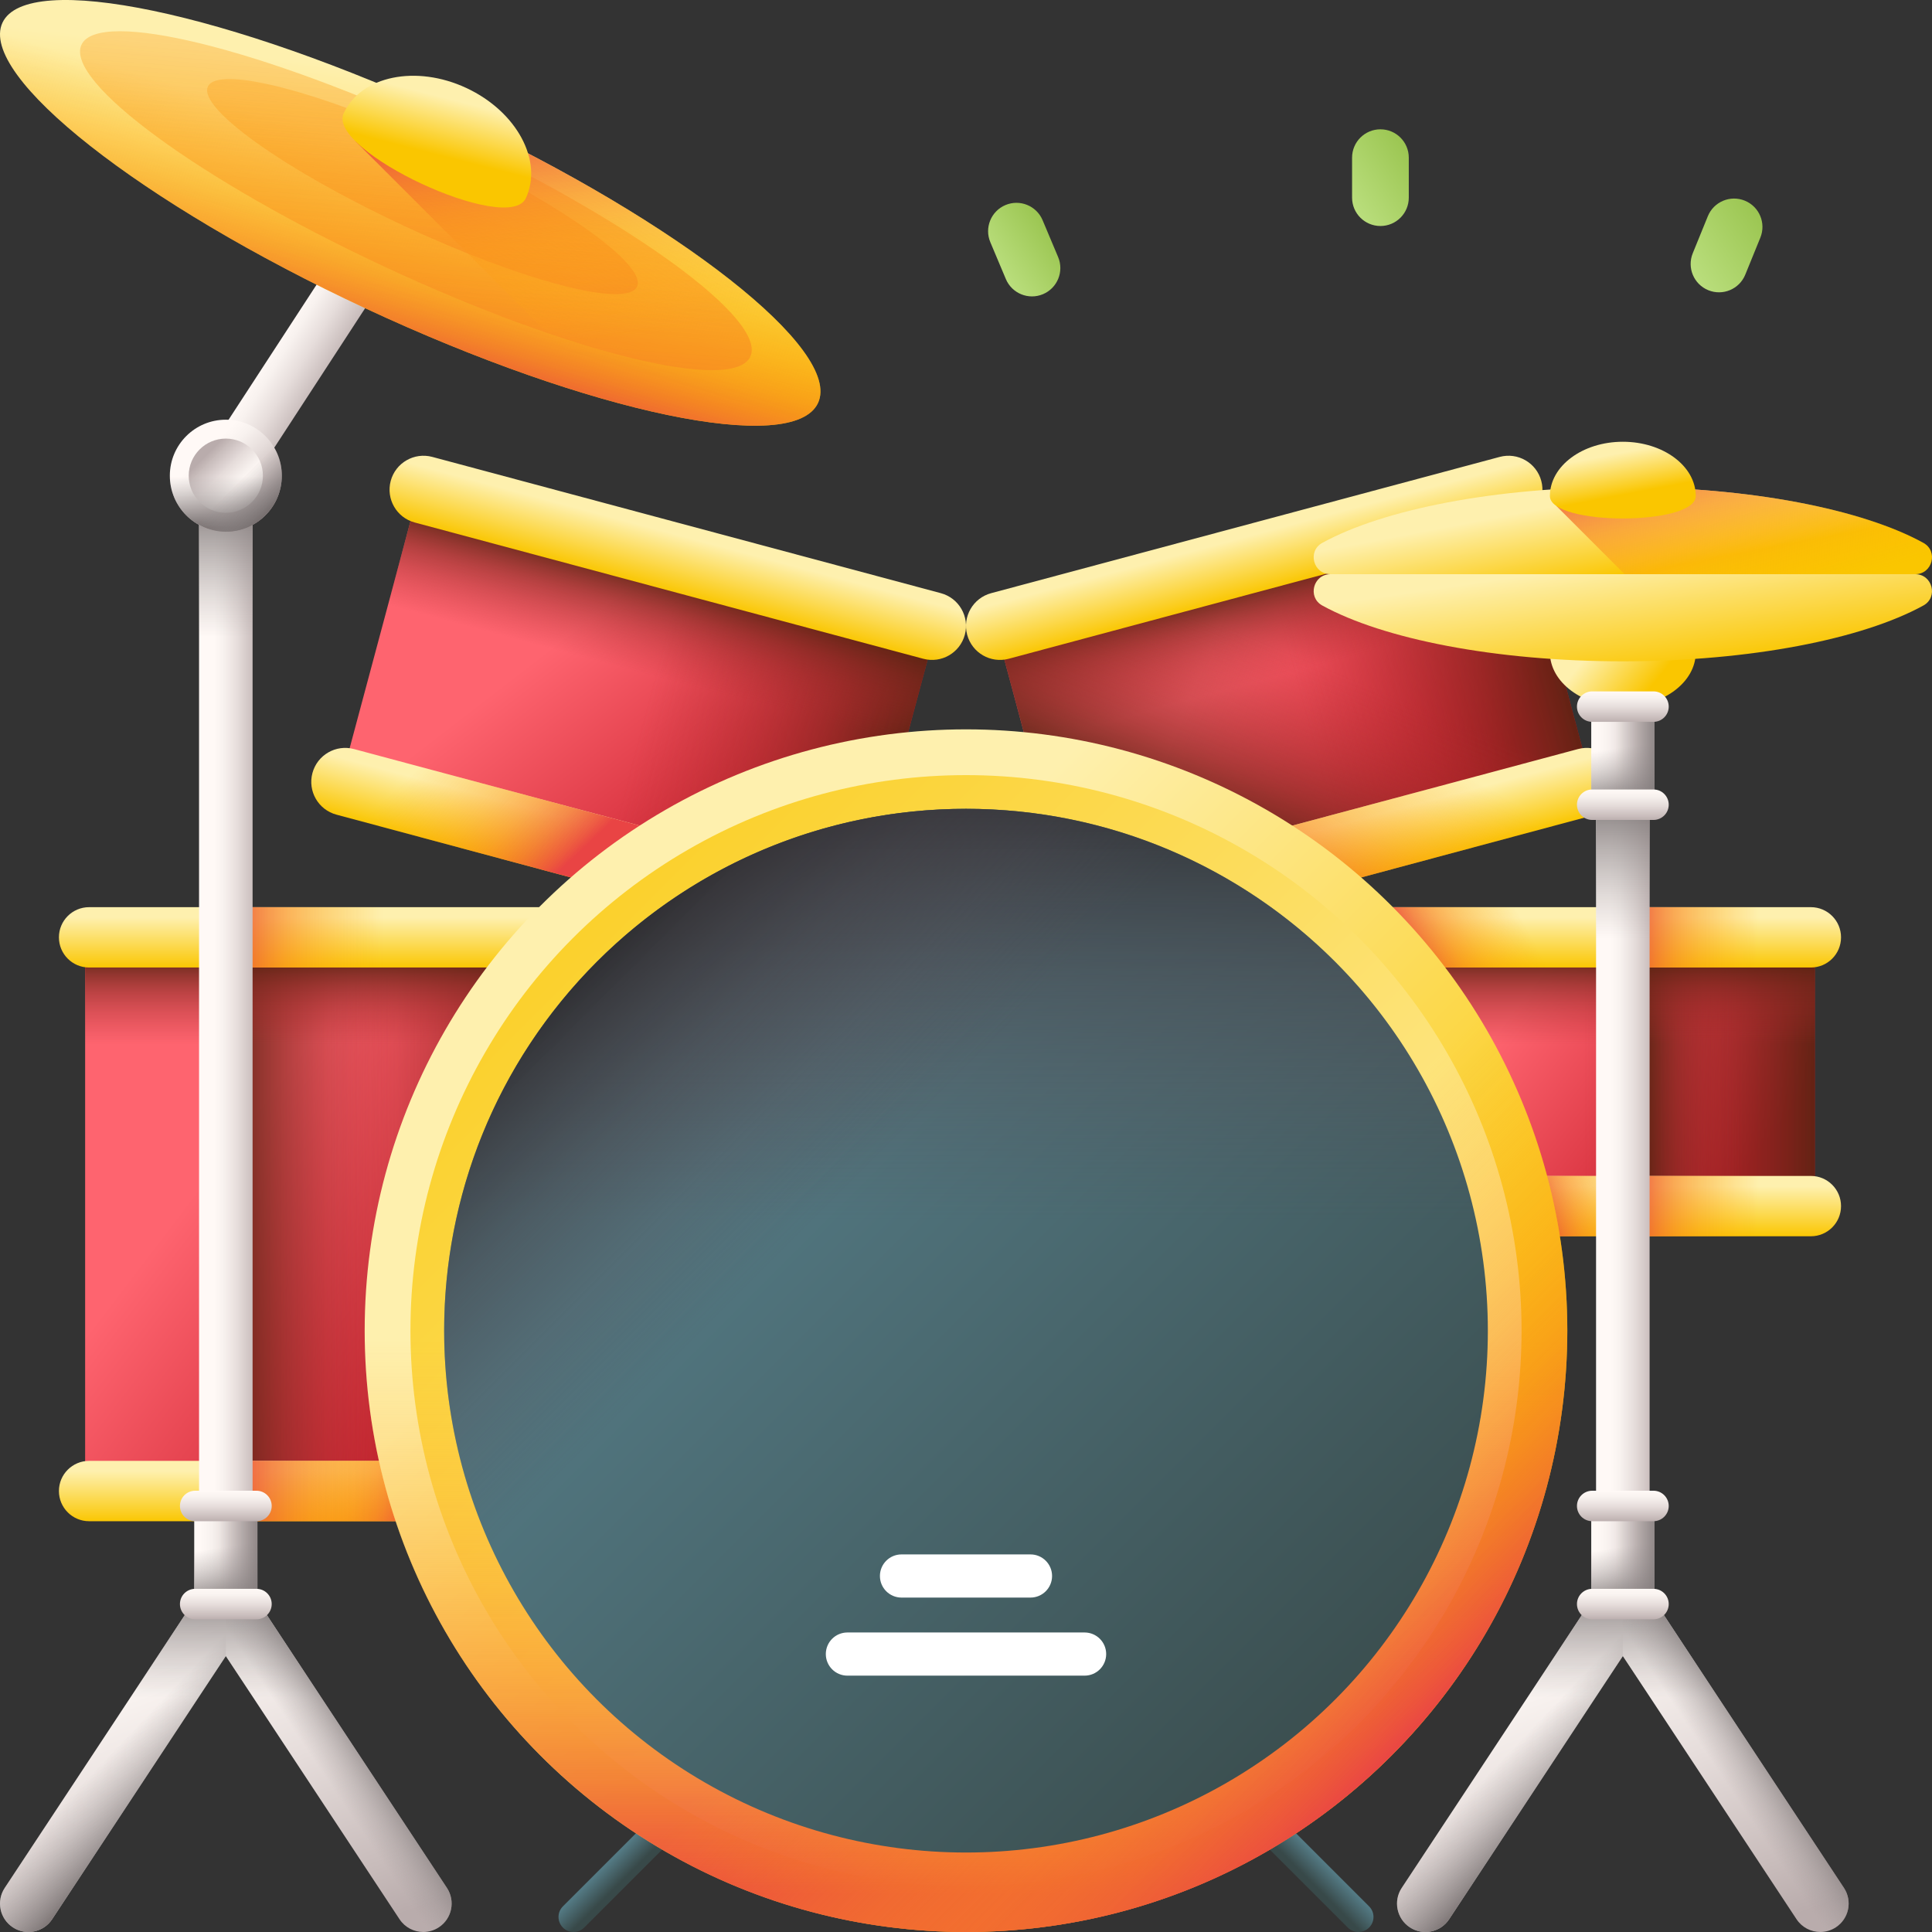 <svg id="Capa_1" enable-background="new 0 0 510 510" height="512" viewBox="0 0 510 510" width="512" xmlns="http://www.w3.org/2000/svg" xmlns:xlink="http://www.w3.org/1999/xlink"><rect x="0" y="0" width="510" height="510" fill="#333333" stroke="none"/><linearGradient id="lg1"><stop offset="0" stop-color="#537983"/><stop offset="1" stop-color="#384949"/></linearGradient><linearGradient id="SVGID_1_" gradientUnits="userSpaceOnUse" x1="345.736" x2="341.598" xlink:href="#lg1" y1="488.132" y2="492.27"/><linearGradient id="SVGID_00000107581837303876214200000006828543005414645926_" gradientTransform="matrix(-1 0 0 1 708.212 0)" gradientUnits="userSpaceOnUse" x1="543.948" x2="539.81" xlink:href="#lg1" y1="488.132" y2="492.27"/><linearGradient id="lg2"><stop offset="0" stop-color="#d1f19e"/><stop offset="1" stop-color="#78a91f"/></linearGradient><linearGradient id="SVGID_00000017484517409093254600000009339763442978389147_" gradientTransform="matrix(.707 -.707 .707 .707 54.437 320.206)" gradientUnits="userSpaceOnUse" x1="386.256" x2="447.072" xlink:href="#lg2" y1="20.967" y2="32.473"/><linearGradient id="SVGID_00000088126912732045894680000017341427611450180787_" gradientTransform="matrix(.707 -.707 .707 .707 54.437 320.206)" gradientUnits="userSpaceOnUse" x1="311.153" x2="360.776" xlink:href="#lg2" y1="-31.18" y2="-21.791"/><linearGradient id="SVGID_00000085972912104021414030000018378380638007221656_" gradientTransform="matrix(.707 -.707 .707 .707 54.437 320.206)" gradientUnits="userSpaceOnUse" x1="434.643" x2="503.747" xlink:href="#lg2" y1="97.549" y2="110.623"/><linearGradient id="lg3"><stop offset="0" stop-color="#fe646f"/><stop offset="1" stop-color="#c41926"/></linearGradient><linearGradient id="SVGID_00000023261353870761951570000017192090417346533789_" gradientUnits="userSpaceOnUse" x1="397.883" x2="456.883" xlink:href="#lg3" y1="268.88" y2="313.88"/><linearGradient id="lg4"><stop offset="0" stop-color="#a72b2b" stop-opacity="0"/><stop offset=".178" stop-color="#a22b2a" stop-opacity=".179"/><stop offset=".387" stop-color="#942925" stop-opacity=".387"/><stop offset=".611" stop-color="#7d271e" stop-opacity=".611"/><stop offset=".843" stop-color="#5c2413" stop-opacity=".843"/><stop offset="1" stop-color="#42210b"/></linearGradient><linearGradient id="SVGID_00000073681279869685308130000006859542820501583752_" gradientUnits="userSpaceOnUse" x1="417.987" x2="487.376" xlink:href="#lg4" y1="282.909" y2="282.909"/><linearGradient id="SVGID_00000070107392323781061950000013238791236017789623_" gradientUnits="userSpaceOnUse" x1="460" x2="431.316" xlink:href="#lg4" y1="282.909" y2="282.909"/><linearGradient id="SVGID_00000123414358733879975340000018055263984231780542_" gradientUnits="userSpaceOnUse" x1="416.276" x2="416.276" xlink:href="#lg4" y1="275.707" y2="250.707"/><linearGradient id="lg5"><stop offset="0" stop-color="#fef0ae"/><stop offset="1" stop-color="#fac600"/></linearGradient><linearGradient id="SVGID_00000090266710118640379070000007949190928500278950_" gradientUnits="userSpaceOnUse" x1="416.276" x2="416.276" xlink:href="#lg5" y1="242.192" y2="255.715"/><linearGradient id="lg6"><stop offset="0" stop-color="#fea613" stop-opacity="0"/><stop offset=".241" stop-color="#fda315" stop-opacity=".241"/><stop offset=".435" stop-color="#fb991a" stop-opacity=".435"/><stop offset=".613" stop-color="#f88822" stop-opacity=".613"/><stop offset=".78" stop-color="#f2702e" stop-opacity=".78"/><stop offset=".94" stop-color="#ec523d" stop-opacity=".94"/><stop offset="1" stop-color="#e94444"/></linearGradient><linearGradient id="SVGID_00000161604885073615276700000018120468992158128049_" gradientUnits="userSpaceOnUse" x1="407.103" x2="379.77" xlink:href="#lg6" y1="252.47" y2="267.47"/><linearGradient id="SVGID_00000036965790704781555810000001086904072208940444_" gradientUnits="userSpaceOnUse" x1="416.276" x2="416.276" xlink:href="#lg5" y1="313.139" y2="326.662"/><linearGradient id="SVGID_00000119080344463402563270000013782439429057402548_" gradientUnits="userSpaceOnUse" x1="432.52" x2="405.52" xlink:href="#lg6" y1="312.567" y2="322.233"/><linearGradient id="SVGID_00000064323857117160403970000015135551186440413106_" gradientUnits="userSpaceOnUse" x1="464.333" x2="429.667" xlink:href="#lg6" y1="247.435" y2="247.435"/><linearGradient id="SVGID_00000106858369593097428880000004139246195139113355_" gradientUnits="userSpaceOnUse" x1="464.333" x2="429.667" xlink:href="#lg6" y1="318.385" y2="318.385"/><linearGradient id="SVGID_00000138548395770029294500000007066541614162440617_" gradientUnits="userSpaceOnUse" x1="60.999" x2="138.837" xlink:href="#lg3" y1="302.009" y2="361.377"/><linearGradient id="SVGID_00000048495176118373352390000006548251739624841646_" gradientUnits="userSpaceOnUse" x1="86.975" x2="156.364" xlink:href="#lg4" y1="320.517" y2="320.517"/><linearGradient id="SVGID_00000069381702957319415530000011259249347841612211_" gradientUnits="userSpaceOnUse" x1="104.5" x2="55.997" xlink:href="#lg4" y1="320.517" y2="320.517"/><linearGradient id="SVGID_00000099626462242774574800000004154847913508960691_" gradientUnits="userSpaceOnUse" x1="85.265" x2="85.265" xlink:href="#lg4" y1="275.707" y2="250.707"/><linearGradient id="SVGID_00000025419658366687287230000017807463102304126120_" gradientUnits="userSpaceOnUse" x1="85.265" x2="85.265" xlink:href="#lg5" y1="242.192" y2="255.715"/><linearGradient id="SVGID_00000183951683708269100970000016397604169522872475_" gradientUnits="userSpaceOnUse" x1="101" x2="59.137" xlink:href="#lg6" y1="247.435" y2="247.435"/><linearGradient id="SVGID_00000091009922771033210620000000273294184343636658_" gradientUnits="userSpaceOnUse" x1="85.265" x2="85.265" xlink:href="#lg5" y1="388.355" y2="401.878"/><linearGradient id="SVGID_00000021107727150326928220000005237954711266092928_" gradientUnits="userSpaceOnUse" x1="73.036" x2="105.036" xlink:href="#lg6" y1="386.146" y2="405.646"/><linearGradient id="SVGID_00000113314914884037566850000013677188397442915511_" gradientUnits="userSpaceOnUse" x1="117.5" x2="59.481" xlink:href="#lg6" y1="393.595" y2="393.595"/><linearGradient id="SVGID_00000157306784902904373030000018382638465116685720_" gradientTransform="matrix(.966 .259 -.259 .966 51.515 -40.228)" gradientUnits="userSpaceOnUse" x1="150.884" x2="217.281" xlink:href="#lg3" y1="172.254" y2="222.895"/><linearGradient id="SVGID_00000143588004575166483670000005487870533554468262_" gradientTransform="matrix(.966 .259 -.259 .966 51.515 -40.228)" gradientUnits="userSpaceOnUse" x1="173.508" x2="251.596" xlink:href="#lg4" y1="188.041" y2="188.041"/><linearGradient id="SVGID_00000098186591352015794720000001297173460982936496_" gradientTransform="matrix(.966 .259 -.259 .966 51.515 -40.228)" gradientUnits="userSpaceOnUse" x1="171.583" x2="171.583" xlink:href="#lg4" y1="179.936" y2="151.802"/><linearGradient id="SVGID_00000016069642319509280120000007611144481389452953_" gradientTransform="matrix(.966 .259 -.259 .966 51.515 -40.228)" gradientUnits="userSpaceOnUse" x1="171.583" x2="171.583" xlink:href="#lg5" y1="142.22" y2="157.438"/><linearGradient id="SVGID_00000035526448674524775660000014280428995297367190_" gradientTransform="matrix(.966 .259 -.259 .966 51.515 -40.228)" gradientUnits="userSpaceOnUse" x1="171.583" x2="171.583" xlink:href="#lg5" y1="222.061" y2="237.279"/><linearGradient id="SVGID_00000101105338083634540460000007566715094193737882_" gradientUnits="userSpaceOnUse" x1="124.907" x2="156.042" xlink:href="#lg6" y1="189.022" y2="222.032"/><linearGradient id="SVGID_00000064347930961625336040000010682113479695386540_" gradientTransform="matrix(.966 -.259 .259 .966 -33.737 94.812)" gradientUnits="userSpaceOnUse" x1="318.118" x2="384.515" xlink:href="#lg3" y1="169.211" y2="219.853"/><linearGradient id="SVGID_00000077284598764730581090000012089192754877584031_" gradientTransform="matrix(.966 -.259 .259 .966 -33.737 94.812)" gradientUnits="userSpaceOnUse" x1="340.743" x2="418.83" xlink:href="#lg4" y1="184.999" y2="184.999"/><linearGradient id="SVGID_00000121264944029999512740000000520178261929288357_" gradientTransform="matrix(.966 -.259 .259 .966 -33.737 94.812)" gradientUnits="userSpaceOnUse" x1="338.817" x2="338.817" xlink:href="#lg4" y1="176.894" y2="148.76"/><linearGradient id="SVGID_00000111912350557689239970000018368056829838263193_" gradientUnits="userSpaceOnUse" x1="346.085" x2="325.085" xlink:href="#lg4" y1="174.476" y2="225.476"/><linearGradient id="SVGID_00000138563509360162068820000009703295241996438145_" gradientTransform="matrix(.966 -.259 .259 .966 -33.737 94.812)" gradientUnits="userSpaceOnUse" x1="338.817" x2="338.817" xlink:href="#lg5" y1="139.178" y2="154.396"/><linearGradient id="SVGID_00000173882264431526957630000014971406907209465275_" gradientTransform="matrix(.966 -.259 .259 .966 -33.737 94.812)" gradientUnits="userSpaceOnUse" x1="338.817" x2="338.817" xlink:href="#lg5" y1="219.019" y2="234.237"/><linearGradient id="SVGID_00000158743540685229385910000006769623657703497382_" gradientUnits="userSpaceOnUse" x1="369.367" x2="341.367" xlink:href="#lg6" y1="194.172" y2="242.172"/><linearGradient id="lg7"><stop offset="0" stop-color="#fff9f6"/><stop offset=".197" stop-color="#f8f2ef"/><stop offset=".492" stop-color="#e6dddb"/><stop offset=".847" stop-color="#c8bcbb"/><stop offset="1" stop-color="#b9acac"/></linearGradient><linearGradient id="SVGID_00000032644817852745123950000010703869212733642684_" gradientTransform="matrix(0 1 1 0 457.374 -691.853)" gradientUnits="userSpaceOnUse" x1="983.126" x2="983.126" xlink:href="#lg7" y1="-32.127" y2="-19.547"/><linearGradient id="lg8"><stop offset="0" stop-color="#9e9797" stop-opacity="0"/><stop offset=".311" stop-color="#979090" stop-opacity=".311"/><stop offset=".786" stop-color="#817a7a" stop-opacity=".786"/><stop offset="1" stop-color="#766e6e"/></linearGradient><linearGradient id="SVGID_00000161622789428107850990000000232349320322269848_" gradientUnits="userSpaceOnUse" x1="428.389" x2="428.389" xlink:href="#lg8" y1="247.673" y2="208.582"/><linearGradient id="SVGID_00000163777670544471134410000011759037279319152019_" gradientUnits="userSpaceOnUse" x1="401.364" x2="434.864" xlink:href="#lg7" y1="429.288" y2="520.038"/><linearGradient id="SVGID_00000096043133879263691170000013943214098928305285_" gradientUnits="userSpaceOnUse" x1="399.345" x2="414.095" xlink:href="#lg8" y1="461.603" y2="475.603"/><linearGradient id="SVGID_00000128451337366091703050000010944491335752648344_" gradientUnits="userSpaceOnUse" x1="428.389" x2="428.389" xlink:href="#lg8" y1="448.069" y2="416.569"/><linearGradient id="SVGID_00000019646029057667202070000004523859638915236748_" gradientUnits="userSpaceOnUse" x1="452.109" x2="466.035" xlink:href="#lg8" y1="465.353" y2="456.008"/><linearGradient id="SVGID_00000034055886794193547320000013680699837114353042_" gradientTransform="matrix(0 -1 1 0 102.094 818.885)" gradientUnits="userSpaceOnUse" x1="408.397" x2="408.397" xlink:href="#lg7" y1="319.544" y2="334.123"/><linearGradient id="SVGID_00000041282001848671263900000012809853437791691177_" gradientTransform="matrix(0 -1 1 0 102.094 818.885)" gradientUnits="userSpaceOnUse" x1="410.553" x2="395.234" xlink:href="#lg8" y1="325.966" y2="328.301"/><linearGradient id="SVGID_00000174578082208752427070000009086253287183400583_" gradientTransform="matrix(0 -1 1 0 102.094 818.885)" gradientUnits="userSpaceOnUse" x1="408.397" x2="408.397" xlink:href="#lg8" y1="324.362" y2="338.49"/><linearGradient id="SVGID_00000003101658696067386620000012238014756179068829_" gradientTransform="matrix(0 1 1 0 102.094 -136.035)" gradientUnits="userSpaceOnUse" x1="529.648" x2="537.916" xlink:href="#lg7" y1="326.295" y2="326.295"/><linearGradient id="SVGID_00000078759247649243848980000008701794919668512936_" gradientTransform="matrix(0 1 1 0 102.094 -68.153)" gradientUnits="userSpaceOnUse" x1="487.661" x2="495.929" xlink:href="#lg7" y1="326.295" y2="326.295"/><linearGradient id="SVGID_00000029003469346163959640000013429835345393980040_" gradientUnits="userSpaceOnUse" x1="422.061" x2="436.311" xlink:href="#lg5" y1="169.261" y2="180.761"/><linearGradient id="SVGID_00000018204514944859956520000016957046569005141677_" gradientUnits="userSpaceOnUse" x1="425.289" x2="429.289" xlink:href="#lg5" y1="130.82" y2="151.82"/><linearGradient id="SVGID_00000132089977501429009980000007107969323842737823_" gradientUnits="userSpaceOnUse" x1="466.282" x2="452.282" xlink:href="#lg6" y1="159.455" y2="112.955"/><linearGradient id="SVGID_00000032638788032780670340000001973331835815697565_" gradientUnits="userSpaceOnUse" x1="427.239" x2="431.739" xlink:href="#lg5" y1="148.257" y2="178.757"/><linearGradient id="SVGID_00000016753898462698392250000003697660202278764968_" gradientUnits="userSpaceOnUse" x1="426.35" x2="428.404" xlink:href="#lg5" y1="119.833" y2="130.616"/><linearGradient id="SVGID_00000181807325159714414950000014575231467695549883_" gradientTransform="matrix(0 -1 1 0 102.094 818.885)" gradientUnits="userSpaceOnUse" x1="619.408" x2="619.408" xlink:href="#lg7" y1="319.544" y2="334.123"/><linearGradient id="SVGID_00000077313090222459430940000002536677763301125009_" gradientTransform="matrix(0 -1 1 0 102.094 818.885)" gradientUnits="userSpaceOnUse" x1="621.564" x2="606.245" xlink:href="#lg8" y1="325.966" y2="328.301"/><linearGradient id="SVGID_00000146497031490910563230000010144674212891941779_" gradientTransform="matrix(0 -1 1 0 102.094 818.885)" gradientUnits="userSpaceOnUse" x1="619.408" x2="619.408" xlink:href="#lg8" y1="324.362" y2="338.49"/><linearGradient id="SVGID_00000044861735424438898970000010535084162032986559_" gradientTransform="matrix(0 1 1 0 102.094 -136.035)" gradientUnits="userSpaceOnUse" x1="318.638" x2="326.905" xlink:href="#lg7" y1="326.295" y2="326.295"/><linearGradient id="SVGID_00000121987684022998816500000015695037007212281526_" gradientTransform="matrix(0 1 1 0 102.094 -68.153)" gradientUnits="userSpaceOnUse" x1="276.651" x2="284.918" xlink:href="#lg7" y1="326.295" y2="326.295"/><linearGradient id="SVGID_00000065054978380899714530000017641568110724103091_" gradientUnits="userSpaceOnUse" x1="192.429" x2="341.391" xlink:href="#lg5" y1="288.695" y2="437.657"/><linearGradient id="SVGID_00000093856958664574217240000016270323558760842892_" gradientUnits="userSpaceOnUse" x1="367.534" x2="76.849" xlink:href="#lg5" y1="463.799" y2="173.114"/><linearGradient id="SVGID_00000157298914213040032870000016665613559585281671_" gradientUnits="userSpaceOnUse" x1="255" x2="255" xlink:href="#lg6" y1="353.572" y2="499.858"/><linearGradient id="SVGID_00000129194640928178644440000012462688520347796137_" gradientUnits="userSpaceOnUse" x1="281.198" x2="367.793" xlink:href="#lg6" y1="377.463" y2="464.058"/><linearGradient id="SVGID_00000147922683658295658520000007659106062891283084_" gradientUnits="userSpaceOnUse" x1="199.13" x2="375.729" xlink:href="#lg1" y1="295.395" y2="471.994"/><linearGradient id="lg9"><stop offset="0" stop-color="#554e56" stop-opacity="0"/><stop offset=".269" stop-color="#524b52" stop-opacity=".269"/><stop offset=".521" stop-color="#464147" stop-opacity=".521"/><stop offset=".765" stop-color="#343034" stop-opacity=".765"/><stop offset="1" stop-color="#1a1a1a"/></linearGradient><linearGradient id="SVGID_00000004510555752725120470000002007337237946737838_" gradientTransform="matrix(-1 0 0 -1 510 743.988)" gradientUnits="userSpaceOnUse" x1="255" x2="255" xlink:href="#lg9" y1="421.619" y2="548.57"/><linearGradient id="SVGID_00000119799708088521585810000015956505218126503305_" gradientTransform="matrix(-1 0 0 -1 510 743.988)" gradientUnits="userSpaceOnUse" x1="288.856" x2="364.006" xlink:href="#lg9" y1="426.579" y2="501.729"/><linearGradient id="SVGID_00000178200109855932429820000002060453642244194236_" gradientUnits="userSpaceOnUse" x1="77.999" x2="93.749" xlink:href="#lg7" y1="80.985" y2="90.735"/><linearGradient id="SVGID_00000031920204458351765740000007494431208336661634_" gradientTransform="matrix(.906 .423 -.423 .906 51.415 -22.142)" gradientUnits="userSpaceOnUse" x1="73.384" x2="97.268" xlink:href="#lg5" y1="12.497" y2="85.528"/><linearGradient id="SVGID_00000047035117255845195500000008679496406696291991_" gradientUnits="userSpaceOnUse" x1="112.487" x2="97.154" xlink:href="#lg6" y1="41.964" y2="93.964"/><linearGradient id="SVGID_00000094593574685721563290000001670591627987862919_" gradientTransform="matrix(.906 .423 -.423 .906 51.415 -22.142)" gradientUnits="userSpaceOnUse" x1="37.784" x2="135.617" xlink:href="#lg6" y1="-80.024" y2="177.648"/><linearGradient id="SVGID_00000072986405380181824500000012572746660878765470_" gradientTransform="matrix(.906 .423 -.423 .906 51.415 -22.142)" gradientUnits="userSpaceOnUse" x1="55.043" x2="116.85" xlink:href="#lg6" y1="-38.68" y2="124.109"/><linearGradient id="SVGID_00000119806542926636075050000012829193080009836434_" gradientUnits="userSpaceOnUse" x1="158.216" x2="148.966" xlink:href="#lg6" y1="90.057" y2="27.307"/><linearGradient id="SVGID_00000026160366854001108460000011056209672344734361_" gradientTransform="matrix(.906 .423 -.423 .906 51.415 -22.142)" gradientUnits="userSpaceOnUse" x1="81.34" x2="84.17" xlink:href="#lg5" y1="15.256" y2="30.115"/><linearGradient id="SVGID_00000175287107756687277970000009599285319424264080_" gradientTransform="matrix(0 1 1 0 457.374 -691.853)" gradientUnits="userSpaceOnUse" x1="961.109" x2="961.109" xlink:href="#lg7" y1="-400.904" y2="-388.323"/><linearGradient id="SVGID_00000111873783594720887320000006469282980680364479_" gradientUnits="userSpaceOnUse" x1="59.612" x2="59.612" xlink:href="#lg8" y1="168.189" y2="129.098"/><linearGradient id="SVGID_00000107553459955192975270000012326126445920542134_" gradientUnits="userSpaceOnUse" x1="32.587" x2="66.087" xlink:href="#lg7" y1="429.288" y2="520.038"/><linearGradient id="SVGID_00000139278783633830619920000000553919216862789033_" gradientUnits="userSpaceOnUse" x1="30.569" x2="45.319" xlink:href="#lg8" y1="461.603" y2="475.603"/><linearGradient id="SVGID_00000009588517285229101670000001376672564195448465_" gradientUnits="userSpaceOnUse" x1="59.612" x2="59.612" xlink:href="#lg8" y1="448.069" y2="416.569"/><linearGradient id="SVGID_00000040549047181890358250000012501788316005741708_" gradientUnits="userSpaceOnUse" x1="83.332" x2="97.258" xlink:href="#lg8" y1="465.353" y2="456.008"/><linearGradient id="SVGID_00000175318118414042869150000011837446071061888643_" gradientTransform="matrix(0 -1 1 0 102.094 818.885)" gradientUnits="userSpaceOnUse" x1="408.397" x2="408.397" xlink:href="#lg7" y1="-49.233" y2="-34.654"/><linearGradient id="SVGID_00000163792073041327178530000014885566940905300866_" gradientTransform="matrix(0 -1 1 0 102.094 818.885)" gradientUnits="userSpaceOnUse" x1="410.553" x2="395.234" xlink:href="#lg8" y1="-42.811" y2="-40.476"/><linearGradient id="SVGID_00000163786966204575831090000005568459780548296882_" gradientTransform="matrix(0 -1 1 0 102.094 818.885)" gradientUnits="userSpaceOnUse" x1="408.397" x2="408.397" xlink:href="#lg8" y1="-44.415" y2="-30.287"/><linearGradient id="SVGID_00000027594936619152433180000001965938193280068518_" gradientTransform="matrix(0 1 1 0 102.094 -136.035)" gradientUnits="userSpaceOnUse" x1="529.648" x2="537.916" xlink:href="#lg7" y1="-42.482" y2="-42.482"/><linearGradient id="SVGID_00000098909091415105910060000003455924300895722394_" gradientTransform="matrix(0 1 1 0 102.094 -68.153)" gradientUnits="userSpaceOnUse" x1="487.661" x2="495.929" xlink:href="#lg7" y1="-42.482" y2="-42.482"/><linearGradient id="SVGID_00000132809940153635506560000005566587437997698948_" gradientUnits="userSpaceOnUse" x1="53.786" x2="67.656" xlink:href="#lg7" y1="119.744" y2="133.613"/><linearGradient id="SVGID_00000017501278659123523240000014003512552815677869_" gradientTransform="matrix(-1 0 0 -1 -509.531 -5621.898)" gradientUnits="userSpaceOnUse" x1="-573.002" x2="-563.814" xlink:href="#lg7" y1="-5751.327" y2="-5742.138"/><linearGradient id="SVGID_00000007412122819199651930000013247982554860890541_" gradientUnits="userSpaceOnUse" x1="59.612" x2="59.612" xlink:href="#lg8" y1="125.784" y2="139.405"/><linearGradient id="SVGID_00000171721583969436538010000016773540274813772936_" gradientUnits="userSpaceOnUse" x1="62.051" x2="70.114" xlink:href="#lg8" y1="128.009" y2="136.072"/><g><g><path d="m358.598 510c-1.016 0-2.032-.388-2.806-1.162l-30.762-30.762c-1.55-1.55-1.55-4.063 0-5.613 1.55-1.549 4.063-1.549 5.613 0l30.761 30.762c1.55 1.55 1.55 4.063 0 5.613-.774.774-1.79 1.162-2.806 1.162z" fill="url(#SVGID_1_)"/><path d="m151.402 510c1.015 0 2.032-.388 2.806-1.162l30.762-30.762c1.55-1.55 1.55-4.063 0-5.613-1.55-1.549-4.063-1.549-5.613 0l-30.761 30.762c-1.55 1.55-1.55 4.063 0 5.613.774.774 1.79 1.162 2.806 1.162z" fill="url(#SVGID_00000107581837303876214200000006828543005414645926_)"/></g><g><path d="m356.915 41.62v10.555c0 4.135 3.351 7.485 7.485 7.485s7.485-3.351 7.485-7.485v-10.555c0-4.134-3.351-7.485-7.485-7.485s-7.485 3.351-7.485 7.485z" fill="url(#SVGID_00000017484517409093254600000009339763442978389147_)"/><path d="m279.317 67.851-4.097-9.728c-1.605-3.81-5.994-5.598-9.804-3.993s-5.598 5.994-3.993 9.804l4.097 9.728c1.605 3.81 5.994 5.598 9.804 3.993 3.811-1.605 5.598-5.994 3.993-9.804z" fill="url(#SVGID_00000088126912732045894680000017341427611450180787_)"/><path d="m460.709 72.501 3.981-9.776c1.559-3.829-.28-8.196-4.109-9.756-3.829-1.559-8.196.28-9.756 4.109l-3.981 9.776c-1.559 3.829.28 8.196 4.109 9.756 3.829 1.559 8.196-.28 9.756-4.109z" fill="url(#SVGID_00000085972912104021414030000018378380638007221656_)"/></g><g><path d="m353.487 247.444h125.578v70.929h-125.578z" fill="url(#SVGID_00000023261353870761951570000017192090417346533789_)"/><path d="m401.654 247.444h77.412v70.929h-77.412z" fill="url(#SVGID_00000073681279869685308130000006859542820501583752_)"/><path d="m425.333 247.444h53.732v70.929h-53.732z" fill="url(#SVGID_00000070107392323781061950000013238791236017789623_)"/><path d="m353.487 247.444h125.578v40.596h-125.578z" fill="url(#SVGID_00000123414358733879975340000018055263984231780542_)"/><g><path d="m478.022 255.4h-123.492c-4.399 0-7.965-3.566-7.965-7.965 0-4.399 3.566-7.965 7.965-7.965h123.492c4.399 0 7.965 3.566 7.965 7.965 0 4.399-3.566 7.965-7.965 7.965z" fill="url(#SVGID_00000090266710118640379070000007949190928500278950_)"/><path d="m478.022 255.4h-123.492c-4.399 0-7.965-3.566-7.965-7.965 0-4.399 3.566-7.965 7.965-7.965h123.492c4.399 0 7.965 3.566 7.965 7.965 0 4.399-3.566 7.965-7.965 7.965z" fill="url(#SVGID_00000161604885073615276700000018120468992158128049_)"/><path d="m478.022 326.347h-123.492c-4.399 0-7.965-3.566-7.965-7.965 0-4.399 3.566-7.965 7.965-7.965h123.492c4.399 0 7.965 3.566 7.965 7.965 0 4.399-3.566 7.965-7.965 7.965z" fill="url(#SVGID_00000036965790704781555810000001086904072208940444_)"/><path d="m478.022 326.347h-123.492c-4.399 0-7.965-3.566-7.965-7.965 0-4.399 3.566-7.965 7.965-7.965h123.492c4.399 0 7.965 3.566 7.965 7.965 0 4.399-3.566 7.965-7.965 7.965z" fill="url(#SVGID_00000119080344463402563270000013782439429057402548_)"/></g><g><path d="m485.99 247.44c0 2.2-.89 4.18-2.33 5.63-1.45 1.44-3.44 2.33-5.64 2.33h-52.69v-15.93h52.69c4.4 0 7.97 3.57 7.97 7.97z" fill="url(#SVGID_00000064323857117160403970000015135551186440413106_)"/><path d="m485.99 318.38c0 2.2-.89 4.19-2.33 5.64-1.45 1.44-3.44 2.33-5.64 2.33h-52.69v-15.93h52.69c4.4 0 7.97 3.56 7.97 7.96z" fill="url(#SVGID_00000106858369593097428880000004139246195139113355_)"/></g></g><g><path d="m22.475 247.444h125.578v146.145h-125.578z" fill="url(#SVGID_00000138548395770029294500000007066541614162440617_)"/><path d="m70.642 247.444h77.412v146.145h-77.412z" fill="url(#SVGID_00000048495176118373352390000006548251739624841646_)"/><path d="m63 247.444h85.054v146.145h-85.054z" fill="url(#SVGID_00000069381702957319415530000011259249347841612211_)"/><path d="m22.475 247.444h125.578v40.596h-125.578z" fill="url(#SVGID_00000099626462242774574800000004154847913508960691_)"/><g><path d="m147.011 255.4h-123.492c-4.399 0-7.965-3.566-7.965-7.965 0-4.399 3.566-7.965 7.965-7.965h123.492c4.399 0 7.965 3.566 7.965 7.965-.001 4.399-3.567 7.965-7.965 7.965z" fill="url(#SVGID_00000025419658366687287230000017807463102304126120_)"/><path d="m154.98 247.44c0 2.2-.89 4.18-2.34 5.63-1.44 1.44-3.43 2.33-5.63 2.33h-84.01v-15.93h84.01c4.4 0 7.97 3.57 7.97 7.97z" fill="url(#SVGID_00000183951683708269100970000016397604169522872475_)"/><path d="m147.011 401.563h-123.492c-4.399 0-7.965-3.566-7.965-7.965 0-4.399 3.566-7.965 7.965-7.965h123.492c4.399 0 7.965 3.566 7.965 7.965-.001 4.399-3.567 7.965-7.965 7.965z" fill="url(#SVGID_00000091009922771033210620000000273294184343636658_)"/><path d="m147.011 401.563h-123.492c-4.399 0-7.965-3.566-7.965-7.965 0-4.399 3.566-7.965 7.965-7.965h123.492c4.399 0 7.965 3.566 7.965 7.965-.001 4.399-3.567 7.965-7.965 7.965z" fill="url(#SVGID_00000021107727150326928220000005237954711266092928_)"/><path d="m154.98 393.6c0 2.2-.89 4.19-2.34 5.63-1.44 1.44-3.43 2.33-5.63 2.33h-84.01v-15.93h84.01c4.4 0 7.97 3.57 7.97 7.97z" fill="url(#SVGID_00000113314914884037566850000013677188397442915511_)"/></g></g><g><g><path d="m226.507 242.654-136.506-36.577 20.659-77.101 136.506 36.577z" fill="url(#SVGID_00000157306784902904373030000018382638465116685720_)"/><path d="m226.507 242.654-84.148-22.547 20.659-77.102 84.148 22.548z" fill="url(#SVGID_00000143588004575166483670000005487870533554468262_)"/><path d="m235.342 209.681-136.506-36.576 11.824-44.129 136.506 36.577z" fill="url(#SVGID_00000098186591352015794720000001297173460982936496_)"/><g><path d="m243.715 173.897-134.238-35.969c-4.782-1.281-7.619-6.196-6.338-10.978 1.281-4.782 6.196-7.619 10.978-6.338l134.238 35.969c4.782 1.281 7.619 6.196 6.338 10.978-1.282 4.782-6.197 7.619-10.978 6.338z" fill="url(#SVGID_00000016069642319509280120000007611144481389452953_)"/><path d="m223.051 251.017-134.239-35.969c-4.782-1.281-7.619-6.196-6.338-10.978 1.281-4.782 6.196-7.619 10.978-6.338l134.238 35.969c4.782 1.281 7.619 6.196 6.338 10.978-1.281 4.782-6.196 7.62-10.977 6.338z" fill="url(#SVGID_00000035526448674524775660000014280428995297367190_)"/><path d="m223.051 251.017-134.239-35.969c-4.782-1.281-7.619-6.196-6.338-10.978 1.281-4.782 6.196-7.619 10.978-6.338l134.238 35.969c4.782 1.281 7.619 6.196 6.338 10.978-1.281 4.782-6.196 7.62-10.977 6.338z" fill="url(#SVGID_00000101105338083634540460000007566715094193737882_)"/></g></g><g><path d="m419.999 206.077-136.506 36.577-20.659-77.101 136.506-36.577z" fill="url(#SVGID_00000064347930961625336040000010682113479695386540_)"/><path d="m419.999 206.077-84.148 22.548-20.659-77.102 84.148-22.547z" fill="url(#SVGID_00000077284598764730581090000012089192754877584031_)"/><path d="m411.164 173.105-136.506 36.576-11.824-44.128 136.506-36.577z" fill="url(#SVGID_00000121264944029999512740000000520178261929288357_)"/><path d="m419.999 206.077-136.506 36.577-20.659-77.101 136.506-36.577z" fill="url(#SVGID_00000111912350557689239970000018368056829838263193_)"/><g><path d="m400.523 137.928-134.238 35.969c-4.782 1.281-9.696-1.556-10.978-6.338-1.281-4.782 1.556-9.696 6.338-10.978l134.238-35.969c4.782-1.281 9.696 1.556 10.978 6.338 1.281 4.782-1.556 9.697-6.338 10.978z" fill="url(#SVGID_00000138563509360162068820000009703295241996438145_)"/><path d="m421.188 215.048-134.238 35.969c-4.782 1.281-9.696-1.556-10.978-6.338-1.281-4.782 1.556-9.696 6.338-10.978l134.238-35.969c4.782-1.281 9.696 1.556 10.978 6.338 1.281 4.782-1.557 9.697-6.338 10.978z" fill="url(#SVGID_00000173882264431526957630000014971406907209465275_)"/><path d="m421.188 215.048-134.238 35.969c-4.782 1.281-9.696-1.556-10.978-6.338-1.281-4.782 1.556-9.696 6.338-10.978l134.238-35.969c4.782-1.281 9.696 1.556 10.978 6.338 1.281 4.782-1.557 9.697-6.338 10.978z" fill="url(#SVGID_00000158743540685229385910000006769623657703497382_)"/></g></g></g><g><path d="m435.456 413.974v-245.4c0-3.903-3.164-7.068-7.068-7.068-3.903 0-7.068 3.164-7.068 7.068v245.4c0 3.903 3.164 7.068 7.068 7.068 3.904-.001 7.068-3.165 7.068-7.068z" fill="url(#SVGID_00000032644817852745123950000010703869212733642684_)"/><path d="m421.321 204.006h14.135v65h-14.135z" fill="url(#SVGID_00000161622789428107850990000000232349320322269848_)"/><g><path d="m480.507 509.999c-2.436 0-4.824-1.185-6.267-3.37l-45.852-69.473-45.852 69.473c-2.283 3.459-6.937 4.41-10.391 2.129-3.457-2.282-4.41-6.934-2.129-10.391l52.111-78.957c1.389-2.104 3.74-3.369 6.26-3.369s4.871 1.266 6.26 3.369l52.111 78.957c2.281 3.457 1.328 8.108-2.129 10.391-1.27.84-2.704 1.241-4.122 1.241z" fill="url(#SVGID_00000163777670544471134410000011759037279319152019_)"/><path d="m428.39 416.039v21.12l-45.85 69.47c-2.29 3.46-6.94 4.41-10.39 2.13-3.46-2.28-4.41-6.94-2.13-10.39l52.11-78.96c1.39-2.1 3.74-3.37 6.26-3.37z" fill="url(#SVGID_00000096043133879263691170000013943214098928305285_)"/><path d="m434.648 419.41c-1.389-2.104-3.74-3.369-6.26-3.369s-4.871 1.266-6.26 3.369l-31.785 48.159h17.972l20.073-30.413 20.073 30.413h17.972z" fill="url(#SVGID_00000128451337366091703050000010944491335752648344_)"/><path d="m480.507 509.999c1.418 0 2.853-.401 4.124-1.241 3.457-2.282 4.41-6.934 2.129-10.391l-52.111-78.957c-1.389-2.104-3.74-3.369-6.26-3.369v21.115l45.852 69.473c1.442 2.185 3.83 3.37 6.266 3.37z" fill="url(#SVGID_00000019646029057667202070000004523859638915236748_)"/></g><g><path d="m436.729 396.826v27.323h-16.681v-27.323z" fill="url(#SVGID_00000034055886794193547320000013680699837114353042_)"/><path d="m436.729 396.826v27.323h-16.681v-27.323z" fill="url(#SVGID_00000041282001848671263900000012809853437791691177_)"/><path d="m436.729 396.826v27.323h-16.681v-27.323z" fill="url(#SVGID_00000174578082208752427070000009086253287183400583_)"/><g><path d="m440.501 397.539c0 2.222-1.801 4.023-4.023 4.023h-16.179c-2.222 0-4.023-1.801-4.023-4.023 0-2.222 1.801-4.023 4.023-4.023h16.179c2.222.001 4.023 1.802 4.023 4.023z" fill="url(#SVGID_00000003101658696067386620000012238014756179068829_)"/><path d="m440.501 423.435c0 2.222-1.801 4.023-4.023 4.023h-16.179c-2.222 0-4.023-1.801-4.023-4.023 0-2.222 1.801-4.023 4.023-4.023h16.179c2.222 0 4.023 1.801 4.023 4.023z" fill="url(#SVGID_00000078759247649243848980000008701794919668512936_)"/></g></g><g><path d="m447.64 172.21c0-7.908-38.504-7.908-38.504 0s8.619 14.319 19.252 14.319 19.252-6.411 19.252-14.319z" fill="url(#SVGID_00000029003469346163959640000013429835345393980040_)"/><g><path d="m505.569 151.571c4.551 0 6.144-6.079 2.155-8.27-16.048-8.818-45.569-14.73-79.336-14.73s-63.288 5.912-79.336 14.73c-3.988 2.191-2.396 8.27 2.155 8.27z" fill="url(#SVGID_00000018204514944859956520000016957046569005141677_)"/><path d="m507.725 143.301c-16.048-8.818-45.569-14.73-79.336-14.73-4.357 0-8.641.1-12.837.291l-4.703 4.703 18.007 18.007h76.714c4.55-.001 6.143-6.08 2.155-8.271z" fill="url(#SVGID_00000132089977501429009980000007107969323842737823_)"/><path d="m505.569 151.571c4.551 0 6.144 6.079 2.155 8.27-16.048 8.818-45.569 14.73-79.336 14.73s-63.288-5.912-79.336-14.73c-3.988-2.191-2.396-8.27 2.155-8.27z" fill="url(#SVGID_00000032638788032780670340000001973331835815697565_)"/></g><path d="m447.64 130.931c0 7.908-38.504 7.908-38.504 0s8.619-14.319 19.252-14.319 19.252 6.411 19.252 14.319z" fill="url(#SVGID_00000016753898462698392250000003697660202278764968_)"/></g><g><path d="m436.729 185.815v27.323h-16.681v-27.323z" fill="url(#SVGID_00000181807325159714414950000014575231467695549883_)"/><path d="m436.729 185.815v27.323h-16.681v-27.323z" fill="url(#SVGID_00000077313090222459430940000002536677763301125009_)"/><path d="m436.729 185.815v27.323h-16.681v-27.323z" fill="url(#SVGID_00000146497031490910563230000010144674212891941779_)"/><g><path d="m440.501 186.529c0 2.222-1.801 4.023-4.023 4.023h-16.179c-2.222 0-4.023-1.801-4.023-4.023 0-2.222 1.801-4.023 4.023-4.023h16.179c2.222 0 4.023 1.801 4.023 4.023z" fill="url(#SVGID_00000044861735424438898970000010535084162032986559_)"/><path d="m440.501 212.424c0 2.222-1.801 4.023-4.023 4.023h-16.179c-2.222 0-4.023-1.801-4.023-4.023 0-2.222 1.801-4.023 4.023-4.023h16.179c2.222.001 4.023 1.802 4.023 4.023z" fill="url(#SVGID_00000121987684022998816500000015695037007212281526_)"/></g></g></g><g><g><circle cx="255" cy="351.266" fill="url(#SVGID_00000065054978380899714530000017641568110724103091_)" r="158.734"/><circle cx="255" cy="351.266" fill="url(#SVGID_00000093856958664574217240000016270323558760842892_)" r="146.654"/><path d="m96.266 351.266c0 87.666 71.067 158.734 158.734 158.734 87.666 0 158.734-71.068 158.734-158.734 0-18.987-3.345-37.189-9.458-54.064h-298.552c-6.114 16.875-9.458 35.077-9.458 54.064z" fill="url(#SVGID_00000157298914213040032870000016665613559585281671_)"/><path d="m142.758 463.508c61.989 61.989 162.495 61.99 224.484 0 61.99-61.99 61.989-162.495 0-224.484-13.425-13.425-28.661-23.931-44.917-31.541l-211.109 211.108c7.611 16.255 18.116 31.491 31.542 44.917z" fill="url(#SVGID_00000129194640928178644440000012462688520347796137_)"/></g><g><circle cx="255" cy="351.266" fill="url(#SVGID_00000147922683658295658520000007659106062891283084_)" r="137.755"/><path d="m392.754 351.266c0-76.079-61.675-137.755-137.755-137.755s-137.754 61.675-137.754 137.755c0 16.477 2.903 32.273 8.208 46.919h259.093c5.306-14.646 8.208-30.442 8.208-46.919z" fill="url(#SVGID_00000004510555752725120470000002007337237946737838_)"/><path d="m352.407 253.858c-53.796-53.796-141.018-53.797-194.814 0-53.796 53.796-53.796 141.018 0 194.814 11.651 11.651 24.873 20.768 38.98 27.373l183.207-183.206c-6.605-14.107-15.722-27.33-27.373-38.981z" fill="url(#SVGID_00000119799708088521585810000015956505218126503305_)"/></g><g fill="#fff"><path d="m223.693 442.329h62.613c3.147 0 5.698-2.551 5.698-5.698s-2.551-5.698-5.698-5.698h-62.613c-3.147 0-5.698 2.551-5.698 5.698s2.552 5.698 5.698 5.698z"/><path d="m232.278 416.024c0 3.147 2.551 5.698 5.698 5.698h34.048c3.147 0 5.698-2.551 5.698-5.698s-2.551-5.698-5.698-5.698h-34.048c-3.147 0-5.698 2.551-5.698 5.698z"/></g></g><g><path d="m115.073 40.279-.502-.327c-3.132-2.04-7.325-1.155-9.366 1.977l-51.722 79.394c-2.04 3.132-1.155 7.325 1.977 9.366l.502.327c3.132 2.04 7.325 1.155 9.366-1.977l51.722-79.394c2.04-3.133 1.155-7.326-1.977-9.366z" fill="url(#SVGID_00000178200109855932429820000002060453642244194236_)"/><g><path d="m215.935 106.384c-6.497 13.933-59.957 2.754-119.406-24.967s-102.376-61.489-95.879-75.422 59.957-2.754 119.406 24.967 102.376 61.489 95.879 75.422z" fill="url(#SVGID_00000031920204458351765740000007494431208336661634_)"/><path d="m215.935 106.384c-6.497 13.933-59.957 2.754-119.406-24.967s-102.376-61.489-95.879-75.422 59.957-2.754 119.406 24.967 102.376 61.489 95.879 75.422z" fill="url(#SVGID_00000047035117255845195500000008679496406696291991_)"/><path d="m198.065 94.149c-4.503 9.656-47.676-.947-96.431-23.681s-84.627-48.993-80.125-58.649 47.676.947 96.431 23.681 84.628 48.993 80.125 58.649z" fill="url(#SVGID_00000094593574685721563290000001670591627987862919_)"/><path d="m168.166 75.67c-2.675 5.736-30.202-1.439-61.484-16.026s-54.473-31.062-51.798-36.798 30.202 1.439 61.484 16.026 54.473 31.062 51.798 36.798z" fill="url(#SVGID_00000072986405380181824500000012572746660878765470_)"/><path d="m215.935 106.384c6.497-13.933-36.43-47.7-95.879-75.422-4.573-2.133-9.111-4.167-13.595-6.099l-12.525 12.525 68.941 68.942c28.597 7.739 49.183 8.364 53.058.054z" fill="url(#SVGID_00000119806542926636075050000012829193080009836434_)"/><path d="m138.811 52.319c-4.605 9.876-52.689-12.546-48.084-22.422s19.102-12.862 32.381-6.671 20.308 19.217 15.703 29.093z" fill="url(#SVGID_00000026160366854001108460000011056209672344734361_)"/></g><g><path d="m66.679 413.974v-289.436c0-3.903-3.164-7.068-7.068-7.068s-7.068 3.164-7.068 7.068v289.435c0 3.903 3.164 7.068 7.068 7.068s7.068-3.164 7.068-7.067z" fill="url(#SVGID_00000175287107756687277970000009599285319424264080_)"/><path d="m52.544 124.522h14.135v65h-14.135z" fill="url(#SVGID_00000111873783594720887320000006469282980680364479_)"/><g><path d="m111.73 509.999c-2.436 0-4.824-1.185-6.267-3.37l-45.852-69.473-45.851 69.473c-2.283 3.459-6.937 4.41-10.391 2.129-3.457-2.282-4.41-6.934-2.129-10.391l52.111-78.957c1.389-2.104 3.74-3.369 6.26-3.369s4.871 1.266 6.26 3.369l52.111 78.957c2.281 3.457 1.328 8.108-2.129 10.391-1.27.84-2.705 1.241-4.123 1.241z" fill="url(#SVGID_00000107553459955192975270000012326126445920542134_)"/><path d="m59.613 416.039v21.12l-45.85 69.47c-2.29 3.46-6.94 4.41-10.39 2.13-3.46-2.28-4.41-6.94-2.13-10.39l52.11-78.96c1.39-2.1 3.74-3.37 6.26-3.37z" fill="url(#SVGID_00000139278783633830619920000000553919216862789033_)"/><path d="m65.872 419.41c-1.389-2.104-3.74-3.369-6.26-3.369s-4.871 1.266-6.26 3.369l-31.785 48.159h17.972l20.073-30.413 20.073 30.413h17.972z" fill="url(#SVGID_00000009588517285229101670000001376672564195448465_)"/><path d="m111.73 509.999c1.418 0 2.853-.401 4.124-1.241 3.457-2.282 4.41-6.934 2.129-10.391l-52.111-78.957c-1.389-2.104-3.74-3.369-6.26-3.369v21.115l45.852 69.473c1.442 2.185 3.831 3.37 6.266 3.37z" fill="url(#SVGID_00000040549047181890358250000012501788316005741708_)"/></g><g><path d="m67.953 396.826v27.323h-16.682v-27.323z" fill="url(#SVGID_00000175318118414042869150000011837446071061888643_)"/><path d="m67.953 396.826v27.323h-16.682v-27.323z" fill="url(#SVGID_00000163792073041327178530000014885566940905300866_)"/><path d="m67.953 396.826v27.323h-16.682v-27.323z" fill="url(#SVGID_00000163786966204575831090000005568459780548296882_)"/><g><path d="m71.724 397.539c0 2.222-1.801 4.023-4.023 4.023h-16.179c-2.222 0-4.023-1.801-4.023-4.023 0-2.222 1.801-4.023 4.023-4.023h16.179c2.222.001 4.023 1.802 4.023 4.023z" fill="url(#SVGID_00000027594936619152433180000001965938193280068518_)"/><path d="m71.724 423.435c0 2.222-1.801 4.023-4.023 4.023h-16.179c-2.222 0-4.023-1.801-4.023-4.023 0-2.222 1.801-4.023 4.023-4.023h16.179c2.222 0 4.023 1.801 4.023 4.023z" fill="url(#SVGID_00000098909091415105910060000003455924300895722394_)"/></g></g></g><g><circle cx="59.612" cy="125.57" fill="url(#SVGID_00000132809940153635506560000005566587437997698948_)" r="14.78"/><circle cx="59.612" cy="125.57" fill="url(#SVGID_00000017501278659123523240000014003512552815677869_)" r="9.791"/><path d="m44.832 125.57c0 8.163 6.617 14.78 14.78 14.78s14.78-6.617 14.78-14.78c0-1.768-.311-3.463-.881-5.034h-27.798c-.569 1.571-.881 3.266-.881 5.034z" fill="url(#SVGID_00000007412122819199651930000013247982554860890541_)"/><path d="m49.161 136.02c5.772 5.772 15.13 5.772 20.902 0s5.772-15.13 0-20.902c-1.25-1.25-2.669-2.228-4.182-2.937l-19.656 19.656c.708 1.515 1.686 2.933 2.936 4.183z" fill="url(#SVGID_00000171721583969436538010000016773540274813772936_)"/></g></g></g></svg>